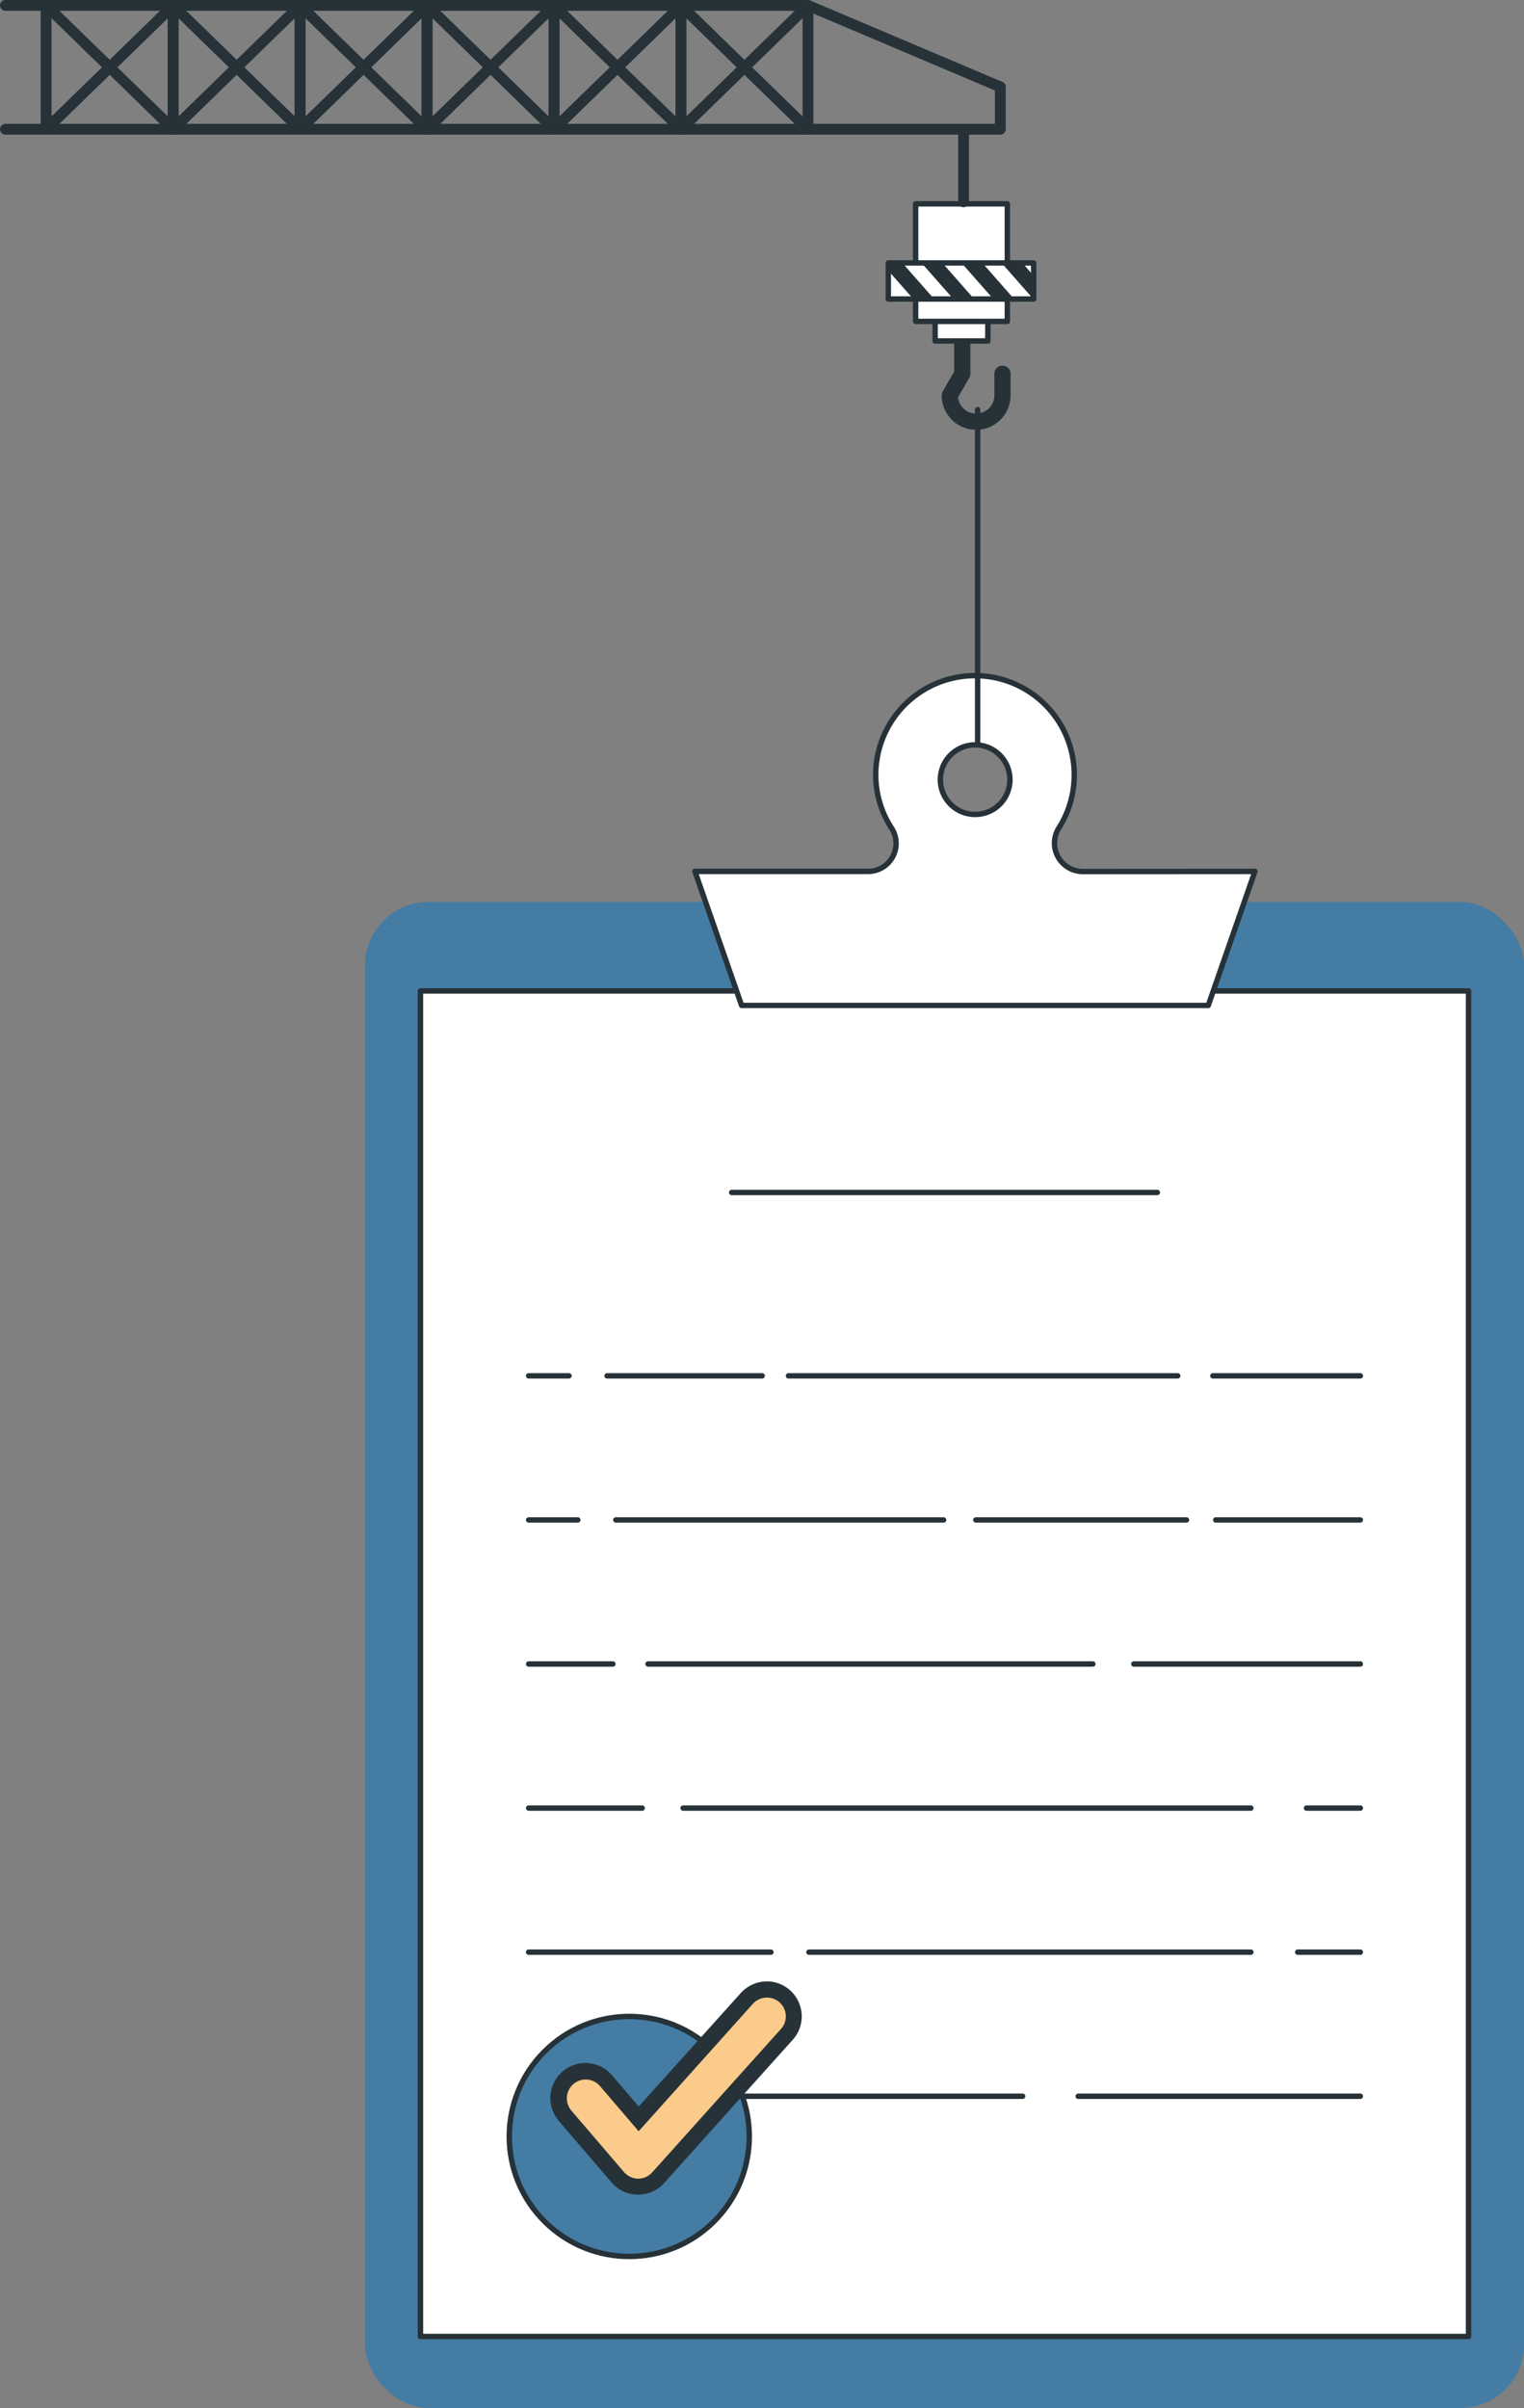 <?xml version="1.0" encoding="UTF-8"?> <svg xmlns="http://www.w3.org/2000/svg" viewBox="0 0 282.17 445.83"><rect x="0" y="0" width="282.17" height="445.83" fill="#808080" stroke="none"/> <defs> <style>.cls-1,.cls-4{fill:#447ca4;}.cls-2,.cls-8{fill:#fff;}.cls-2,.cls-3,.cls-4,.cls-7,.cls-8,.cls-9{stroke:#263238;stroke-linecap:round;stroke-linejoin:round;}.cls-3,.cls-7,.cls-9{fill:none;}.cls-5{fill:#fbcb8b;}.cls-6{fill:#263238;}.cls-7{stroke-width:3px;}.cls-8,.cls-9{stroke-width:2px;}</style> </defs> <g id="Слой_2" data-name="Слой 2"> <g id="Certificate"> <rect class="cls-1" x="67.58" y="166.99" width="214.59" height="278.84" rx="11.79"></rect> <rect class="cls-2" x="77.85" y="183.47" width="194.05" height="249.12"></rect> <line class="cls-3" x1="135.47" y1="220.78" x2="214.28" y2="220.78"></line> <line class="cls-3" x1="224.56" y1="254.73" x2="251.87" y2="254.73"></line> <line class="cls-3" x1="145.99" y1="254.73" x2="218.06" y2="254.73"></line> <line class="cls-3" x1="112.4" y1="254.73" x2="141.11" y2="254.73"></line> <line class="cls-3" x1="97.88" y1="254.73" x2="105.35" y2="254.73"></line> <line class="cls-3" x1="225.1" y1="281.41" x2="251.87" y2="281.41"></line> <line class="cls-3" x1="180.67" y1="281.41" x2="219.68" y2="281.41"></line> <line class="cls-3" x1="114.02" y1="281.41" x2="174.71" y2="281.41"></line> <line class="cls-3" x1="97.88" y1="281.41" x2="106.98" y2="281.41"></line> <line class="cls-3" x1="209.93" y1="308.08" x2="251.87" y2="308.08"></line> <line class="cls-3" x1="119.98" y1="308.08" x2="202.34" y2="308.08"></line> <line class="cls-3" x1="97.88" y1="308.08" x2="113.48" y2="308.08"></line> <line class="cls-3" x1="241.9" y1="334.76" x2="251.87" y2="334.76"></line> <line class="cls-3" x1="126.48" y1="334.76" x2="231.6" y2="334.76"></line> <line class="cls-3" x1="97.88" y1="334.76" x2="118.9" y2="334.76"></line> <line class="cls-3" x1="240.27" y1="361.43" x2="251.87" y2="361.43"></line> <line class="cls-3" x1="149.78" y1="361.43" x2="231.6" y2="361.43"></line> <line class="cls-3" x1="97.88" y1="361.43" x2="142.74" y2="361.43"></line> <line class="cls-3" x1="199.63" y1="388.11" x2="251.87" y2="388.11"></line> <line class="cls-3" x1="97.88" y1="388.11" x2="189.34" y2="388.11"></line> <path class="cls-2" d="M200.43,161.36a5.26,5.26,0,0,1-4.29-8.2,18.38,18.38,0,1,0-34-9.73,18.19,18.19,0,0,0,3,10,5.19,5.19,0,0,1-4.47,7.91h-32l8.64,24.81h86.4l8.64-24.81Zm-19.88-10.57a6.44,6.44,0,1,1,6.44-6.44A6.44,6.44,0,0,1,180.55,150.79Z"></path> </g> <g id="Check_Mark" data-name="Check Mark"> <circle class="cls-4" cx="116.52" cy="395.54" r="22.22" transform="translate(-235.65 181.05) rotate(-42.24)"></circle> <path class="cls-5" d="M118.1,404.87a5,5,0,0,1-3.74-1.75l-9.76-11.37a5,5,0,0,1,7.58-6.5l6,7.06,20-22.32a5,5,0,1,1,7.43,6.67l-23.84,26.55a5,5,0,0,1-3.72,1.66Z"></path> <path class="cls-6" d="M142,369.84a3.48,3.48,0,0,1,2.59,5.82l-23.84,26.55a3.52,3.52,0,0,1-2.6,1.16h0a3.55,3.55,0,0,1-2.61-1.22l-9.75-11.38a3.5,3.5,0,0,1,.38-4.92,3.49,3.49,0,0,1,4.92.38l7.16,8.36L139.39,371a3.5,3.5,0,0,1,2.6-1.15m0-3h0a6.49,6.49,0,0,0-4.83,2.15L118.26,390l-4.94-5.77a6.49,6.49,0,0,0-9.86,8.45l9.76,11.38a6.5,6.5,0,0,0,4.85,2.27h.07a6.5,6.5,0,0,0,4.83-2.16l23.84-26.55A6.48,6.48,0,0,0,142,366.84Z"></path> </g> <g id="Crane"> <line class="cls-3" x1="181.01" y1="137.92" x2="181.01" y2="75.84"></line> <path class="cls-7" d="M178.17,63.41V69.2l-2.32,4a4.88,4.88,0,0,0,4.88,4.87h0a4.87,4.87,0,0,0,4.88-4.87v-4"></path> <rect class="cls-2" x="173.14" y="52.29" width="9.76" height="10.84" transform="translate(356.04 115.42) rotate(180)"></rect> <rect class="cls-2" x="169.53" y="37.75" width="16.98" height="21.77" transform="translate(356.04 97.26) rotate(180)"></rect> <rect class="cls-2" x="164.47" y="48.68" width="26.92" height="6.68" transform="translate(355.86 104.04) rotate(180)"></rect> <polygon class="cls-6" points="178.02 48.67 181.87 48.67 187.32 54.86 186.75 55.36 183.91 55.36 178.02 48.67"></polygon> <polygon class="cls-6" points="189.28 48.67 191.39 51.07 191.39 55.36 191.32 55.36 185.43 48.67 189.28 48.67"></polygon> <polygon class="cls-6" points="170.61 48.67 174.47 48.67 179.92 54.86 179.34 55.36 176.51 55.36 170.61 48.67"></polygon> <polygon class="cls-6" points="164.47 50.11 164.47 48.67 167.06 48.67 172.51 54.86 171.94 55.36 169.1 55.36 164.47 50.11"></polygon> <line class="cls-8" x1="178.41" y1="37.37" x2="178.41" y2="24.27"></line> <polyline class="cls-9" points="1 23.93 185.21 23.93 185.21 16.09 149.6 1 1 1"></polyline> <polygon class="cls-9" points="149.6 23.93 149.6 1 126.06 23.93 126.06 1 149.6 23.93"></polygon> <polygon class="cls-9" points="126.1 23.93 126.1 1 102.56 23.93 102.56 1 126.1 23.93"></polygon> <polygon class="cls-9" points="102.59 23.93 102.59 1 79.06 23.93 79.06 1 102.59 23.93"></polygon> <polygon class="cls-9" points="79.08 23.93 79.08 1 55.55 23.93 55.55 1 79.08 23.93"></polygon> <polygon class="cls-9" points="55.58 23.93 55.58 1 32.04 23.93 32.04 1 55.58 23.93"></polygon> <polygon class="cls-9" points="32.08 23.93 32.08 1 8.54 23.93 8.54 1 32.08 23.93"></polygon> </g> </g> </svg> 